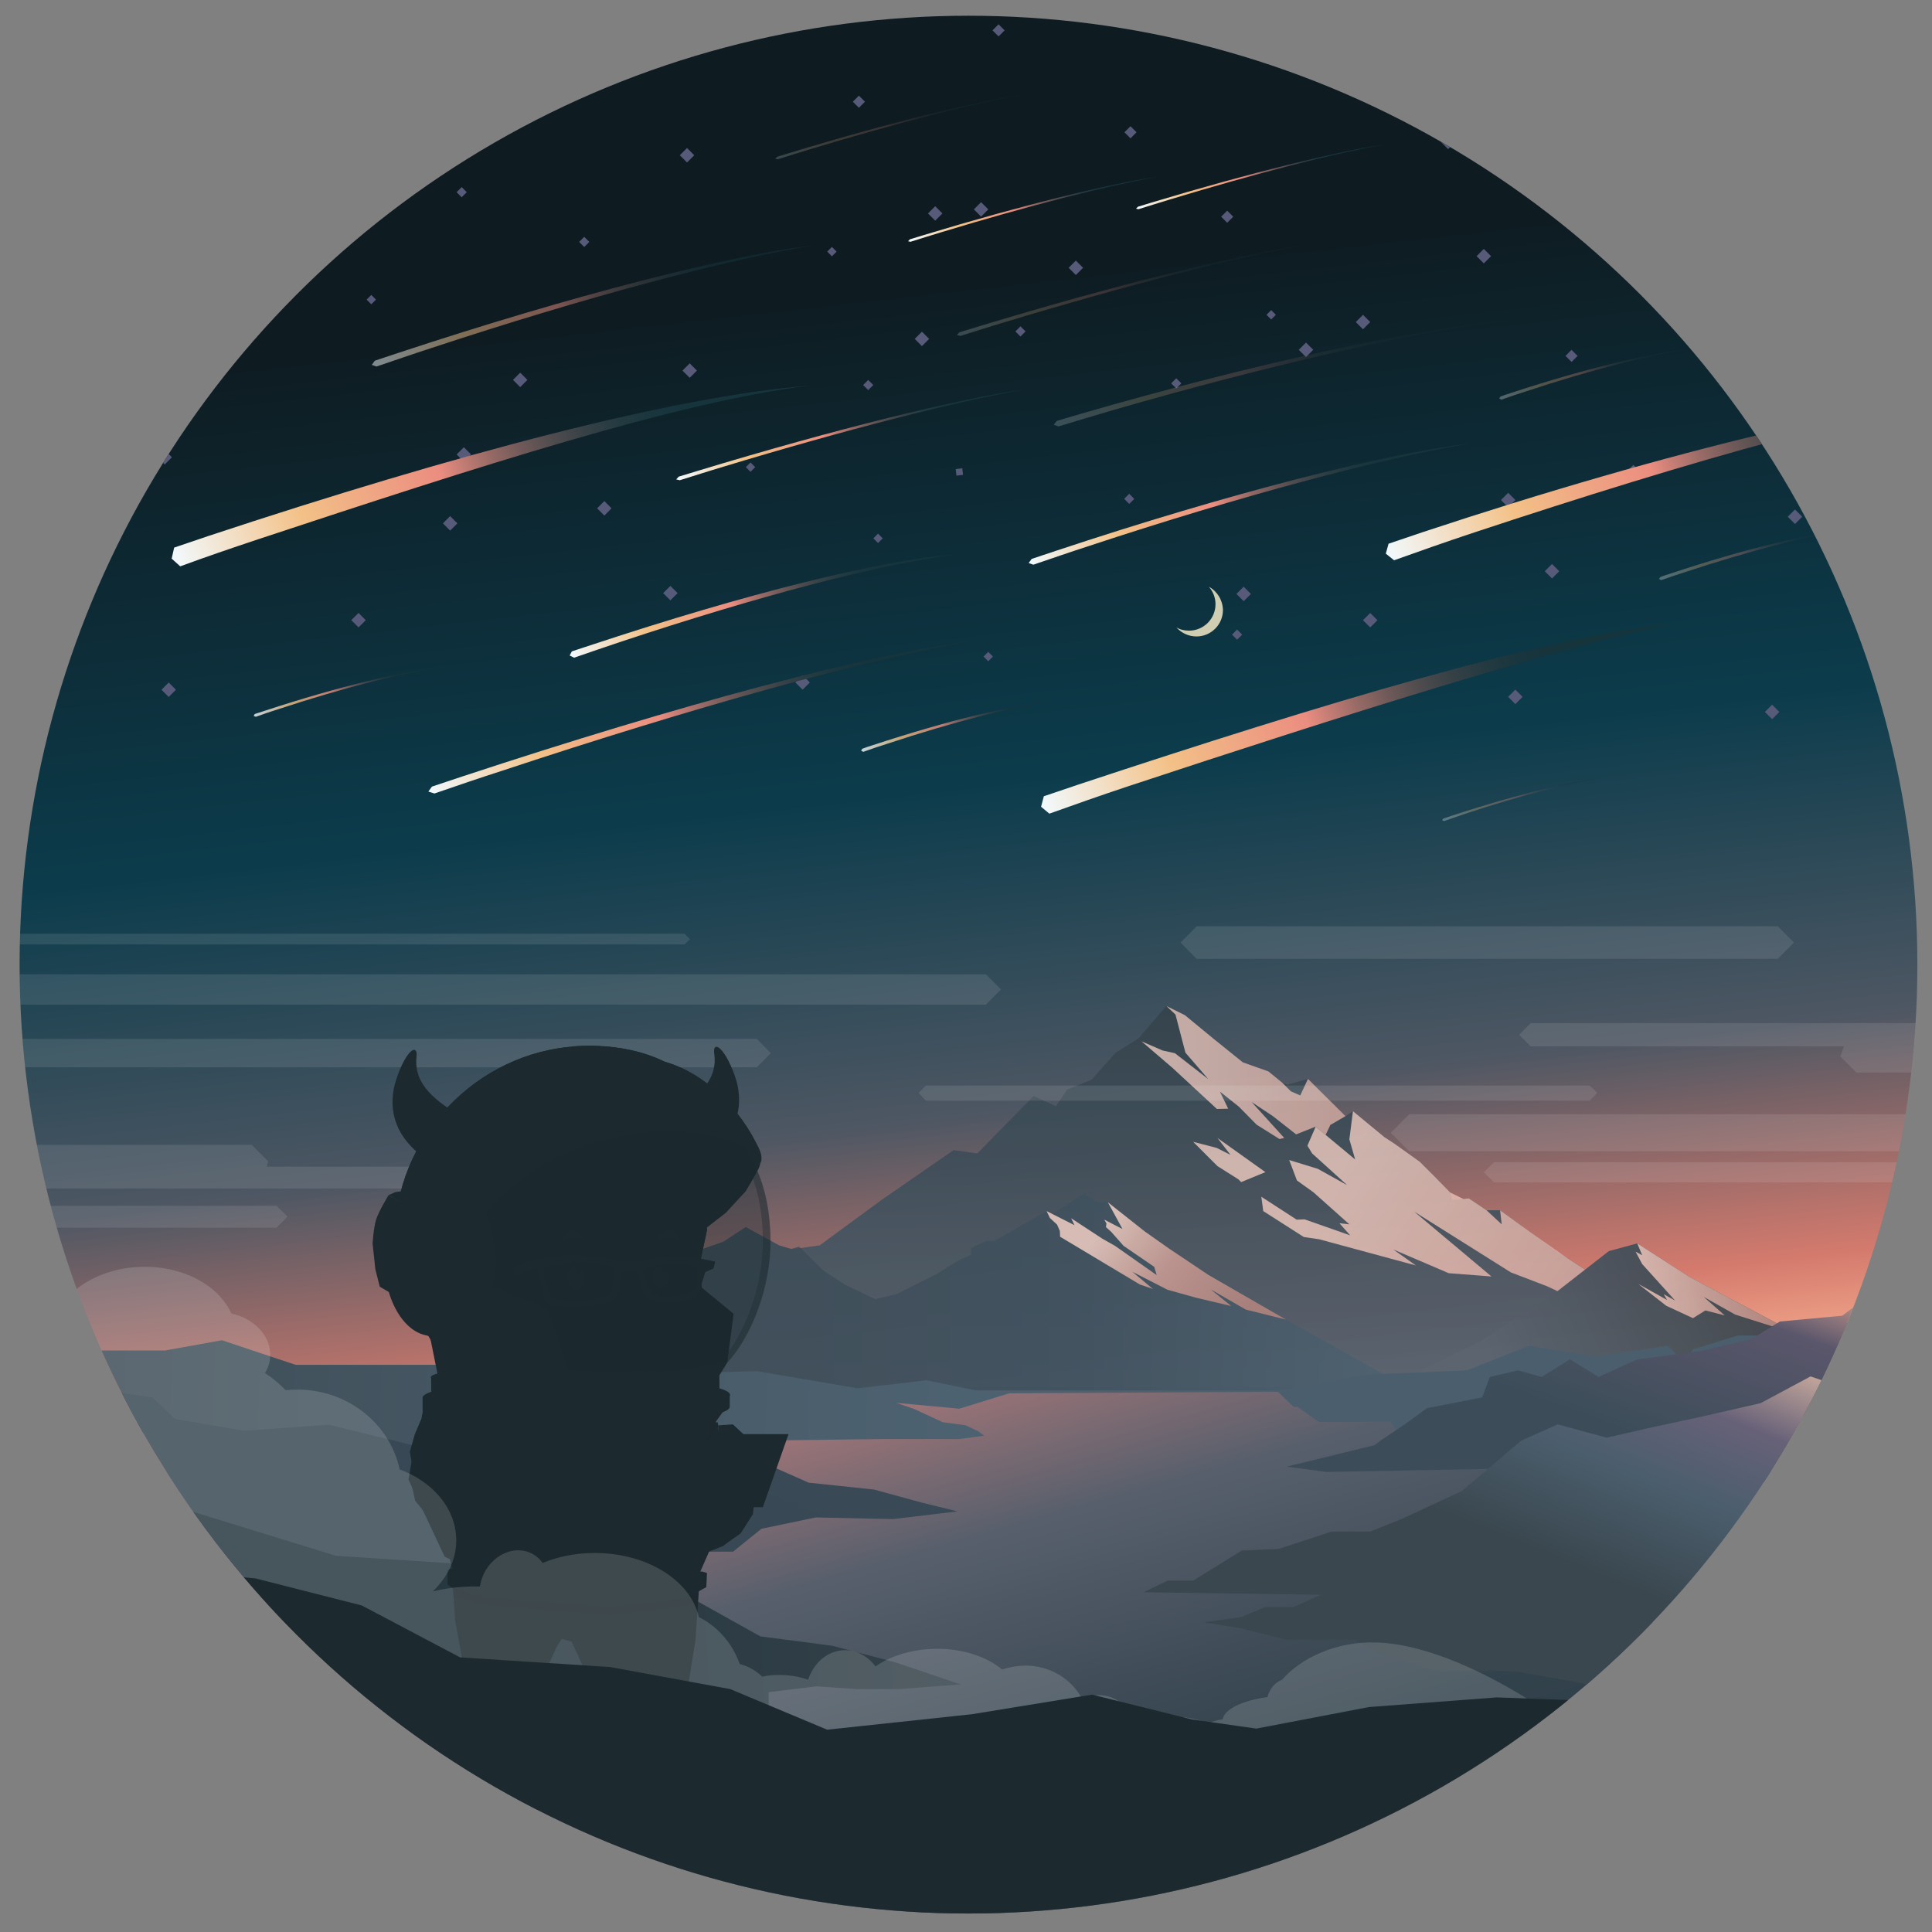 <?xml version="1.0" encoding="utf-8"?>
<!-- Generator: Adobe Illustrator 19.1.0, SVG Export Plug-In . SVG Version: 6.00 Build 0)  -->
<svg version="1.1" id="Layer_1" xmlns="http://www.w3.org/2000/svg" xmlns:xlink="http://www.w3.org/1999/xlink" x="0px" y="0px"
	 width="700px" height="700px" viewBox="215 -215 700 700" style="enable-background:new 215 -215 700 700;" xml:space="preserve">
<rect x="215" y="-215" width="700" height="700" fill="#808080" stroke="none"/>
<style type="text/css">
	.st0{clip-path:url(#SVGID_2_);}
	.st1{fill:url(#sky_x2F_space_1_);}
	.st2{fill:#575B79;}
	.st3{display:none;fill:#575B79;}
	.st4{fill:url(#river_2_);}
	.st5{opacity:0.9;}
	.st6{fill:url(#SVGID_3_);}
	.st7{fill:url(#SVGID_4_);}
	.st8{opacity:0.8;}
	.st9{fill:url(#SVGID_5_);}
	.st10{fill:#FCD7CB;}
	.st11{fill:url(#SVGID_6_);}
	.st12{fill:url(#SVGID_7_);}
	.st13{opacity:0.8;fill:url(#SVGID_8_);enable-background:new    ;}
	.st14{opacity:0.8;fill:url(#SVGID_9_);enable-background:new    ;}
	.st15{fill:url(#land-left_1_);}
	.st16{fill:url(#land-left2_2_);}
	.st17{fill:url(#land-left1_2_);}
	.st18{fill:#4B5E6D;}
	.st19{fill:url(#land-right2_2_);}
	.st20{fill:url(#land-right1_2_);}
	.st21{opacity:0.1;fill:#FFFFFF;enable-background:new    ;}
	.st22{fill:#1C292E;}
	.st23{opacity:0.43;fill:#1C292E;enable-background:new    ;}
	.st24{opacity:0.6;fill:#1C292E;enable-background:new    ;}
	.st25{opacity:0.37;fill:#1C292E;enable-background:new    ;}
	.st26{opacity:0.55;fill:#1C292E;enable-background:new    ;}
	.st27{opacity:0.2;fill:#1C292E;enable-background:new    ;}
	.st28{opacity:0.8;fill:#1C292E;enable-background:new    ;}
	.st29{opacity:0.13;fill:#1C292E;enable-background:new    ;}
	.st30{opacity:0.15;fill:#FFFFFF;enable-background:new    ;}
	.st31{fill:url(#SVGID_10_);}
	.st32{fill:url(#SVGID_11_);}
	.st33{opacity:0.2;fill:url(#SVGID_12_);enable-background:new    ;}
	.st34{fill:url(#SVGID_13_);}
	.st35{fill:url(#SVGID_14_);}
	.st36{opacity:0.2;fill:url(#SVGID_15_);enable-background:new    ;}
	.st37{fill:url(#SVGID_16_);}
	.st38{opacity:0.2;fill:url(#SVGID_17_);enable-background:new    ;}
	.st39{opacity:0.5;fill:url(#SVGID_18_);enable-background:new    ;}
	.st40{fill:url(#SVGID_19_);}
	.st41{opacity:0.8;fill:url(#SVGID_20_);enable-background:new    ;}
	.st42{opacity:0.3;fill:url(#SVGID_21_);enable-background:new    ;}
	.st43{opacity:0.3;fill:url(#SVGID_22_);enable-background:new    ;}
	.st44{opacity:0.8;fill:url(#SVGID_23_);enable-background:new    ;}
	.st45{opacity:0.3;fill:url(#SVGID_24_);enable-background:new    ;}
	.st46{fill:url(#SVGID_25_);}
	.st47{fill:url(#SVGID_26_);}
	.st48{fill:url(#SVGID_27_);}
	.st49{opacity:0.8;fill:#FFF3CE;enable-background:new    ;}
</style>
<g>
	<defs>
		<circle id="SVGID_1_" cx="565.9" cy="134.5" r="343.8"/>
	</defs>
	<clipPath id="SVGID_2_">
		<use xlink:href="#SVGID_1_"  style="overflow:visible;"/>
	</clipPath>
	<g class="st0">
		
			<linearGradient id="sky_x2F_space_1_" gradientUnits="userSpaceOnUse" x1="597.054" y1="-59.45" x2="547.457" y2="379.842" gradientTransform="matrix(1 0 0 -1 0 270)">
			<stop  offset="0" style="stop-color:#F3C187"/>
			<stop  offset="5.274168e-02" style="stop-color:#F4AA8D"/>
			<stop  offset="0.132" style="stop-color:#D47A6D"/>
			<stop  offset="0.323" style="stop-color:#4E5763"/>
			<stop  offset="0.591" style="stop-color:#0C3C4C"/>
			<stop  offset="1" style="stop-color:#0E1C22"/>
		</linearGradient>
		<rect id="sky_x2F_space" x="214" y="-215.3" class="st1" width="703.3" height="533.2"/>
		<g id="stars_1_">
			
				<rect x="262.8" y="-168.2" transform="matrix(-0.707 -0.707 0.707 -0.707 568.877 -98.215)" class="st2" width="2.6" height="2.6"/>
			
				<rect x="230.6" y="-130" transform="matrix(-0.707 -0.707 0.707 -0.707 486.918 -55.672)" class="st2" width="2.6" height="2.6"/>
			
				<rect x="376.2" y="-27.2" transform="matrix(-0.707 -0.707 0.707 -0.707 663.305 223.985)" class="st2" width="3.7" height="3.7"/>
			
				<rect x="547.2" y="-94.1" transform="matrix(-0.707 -0.707 0.707 -0.707 1002.431 230.743)" class="st2" width="3.7" height="3.7"/>
			
				<rect x="272.8" y="-51.2" transform="matrix(-0.707 -0.707 0.707 -0.707 503.745 109.966)" class="st2" width="3.7" height="3.7"/>
			
				<rect x="658" y="-138.1" transform="matrix(-0.707 -0.707 0.707 -0.707 1222.478 233.279)" class="st2" width="3.1" height="3.1"/>
			
				<rect x="363.9" y="-192" transform="matrix(-0.707 -0.707 0.707 -0.707 758.336 -67.37)" class="st2" width="2.6" height="2.6"/>
			
				<rect x="861.5" y="-71.4" transform="matrix(-0.707 -0.707 0.707 -0.707 1522.283 489.841)" class="st2" width="2.1" height="2.1"/>
			
				<rect x="794.4" y="-178.1" transform="matrix(-0.707 -0.707 0.707 -0.707 1483.605 261.47)" class="st2" width="3.1" height="3.1"/>
			
				<rect x="772.8" y="-111.9" transform="matrix(-0.707 -0.707 0.707 -0.707 1400.16 359.928)" class="st3" width="3.7" height="3.7"/>
			
				<rect x="863.4" y="-29.7" transform="matrix(-0.707 -0.707 0.707 -0.707 1496.786 564.273)" class="st2" width="3.7" height="3.7"/>
			
				<rect x="230" y="-30.1" transform="matrix(-0.707 -0.707 0.707 -0.707 415.783 115.649)" class="st2" width="3.7" height="3.7"/>
			
				<rect x="239" y="10.4" transform="matrix(-0.707 -0.707 0.707 -0.707 402.519 191.22)" class="st2" width="3.7" height="3.7"/>
			
				<rect x="855.1" y="41" transform="matrix(-0.707 -0.707 0.707 -0.707 1432.634 679.109)" class="st2" width="3.7" height="3.7"/>
			
				<rect x="878.8" y="-179.6" transform="matrix(-0.707 -0.707 0.707 -0.707 1628.777 318.517)" class="st2" width="3.1" height="3.1"/>
			
				<rect x="775.4" y="-9.9" transform="matrix(-0.707 -0.707 0.707 -0.707 1332.528 535.789)" class="st2" width="3.7" height="3.7"/>
			
				<rect x="910.5" y="-91.5" transform="matrix(-0.707 -0.707 0.707 -0.707 1620.942 492.151)" class="st2" width="3.7" height="3.7"/>
			
				<rect x="531.8" y="-4.6" transform="matrix(-0.707 -0.707 0.707 -0.707 912.886 372.702)" class="st3" width="3.7" height="3.7"/>
			
				<rect x="602.9" y="-119.9" transform="matrix(-0.707 -0.707 0.707 -0.707 1115.827 226.123)" class="st2" width="3.7" height="3.7"/>
			
				<rect x="804.9" y="-45.9" transform="matrix(-0.707 -0.707 0.707 -0.707 1408.306 495.286)" class="st2" width="3.7" height="3.7"/>
			
				<rect x="686.3" y="-90.1" transform="matrix(-0.707 -0.707 0.707 -0.707 1237.105 335.866)" class="st2" width="3.7" height="3.7"/>
			
				<rect x="503.9" y="30.4" transform="matrix(-0.707 -0.707 0.707 -0.707 840.565 412.637)" class="st2" width="3.7" height="3.7"/>
			
				<rect x="388.1" y="-203.2" transform="matrix(-0.707 -0.707 0.707 -0.707 808.042 -67.989)" class="st2" width="3.7" height="3.7"/>
			
				<rect x="759.5" y="-35.7" transform="matrix(-0.707 -0.707 0.707 -0.707 1323.639 480.505)" class="st2" width="3.7" height="3.7"/>
			
				<rect x="568.5" y="-141" transform="matrix(-0.707 -0.707 0.707 -0.707 1072.081 165.728)" class="st2" width="3.7" height="3.7"/>
			
				<rect x="524.6" y="-179.7" transform="matrix(-0.707 -0.707 0.707 -0.707 1024.133 67.89)" class="st2" width="3.1" height="3.1"/>
			
				<rect x="312.6" y="-182.1" transform="matrix(-0.707 -0.707 0.707 -0.707 664.284 -85.374)" class="st2" width="3.7" height="3.7"/>
			
				<rect x="401.6" y="-177.4" transform="matrix(-0.707 -0.707 0.707 -0.707 812.846 -14.441)" class="st2" width="3.7" height="3.7"/>
			
				<rect x="463" y="-82.7" transform="matrix(-0.707 -0.707 0.707 -0.707 850.701 190.758)" class="st2" width="3.7" height="3.7"/>
			
				<rect x="462" y="-160.6" transform="matrix(-0.707 -0.707 0.707 -0.707 904.104 56.953)" class="st2" width="3.7" height="3.7"/>
			
				<rect x="575.2" y="-205.6" transform="matrix(-0.707 -0.707 0.707 -0.707 1128.822 59.503)" class="st2" width="3.1" height="3.1"/>
			
				<rect x="294.1" y="-90.4" transform="matrix(-0.707 -0.707 0.707 -0.707 567.824 58.039)" class="st2" width="3.7" height="3.7"/>
			
				<rect x="661.8" y="-118.3" transform="matrix(-0.707 -0.707 0.707 -0.707 1215.309 270.451)" class="st3" width="3.7" height="3.7"/>
			
				<rect x="709.5" y="7.8" transform="matrix(-0.707 -0.707 0.707 -0.707 1207.552 519.461)" class="st2" width="3.7" height="3.7"/>
			
				<rect x="671" y="-202.6" transform="matrix(-0.707 -0.707 0.707 -0.707 1290.515 133.028)" class="st2" width="3.7" height="3.7"/>
			
				<rect x="750.7" y="-124" transform="matrix(-0.707 -0.707 0.707 -0.707 1371.032 323.507)" class="st2" width="3.7" height="3.7"/>
			
				<rect x="658.6" y="-11.8" transform="matrix(-0.707 -0.707 0.707 -0.707 1134.456 450.034)" class="st3" width="3.7" height="3.7"/>
			
				<rect x="621.4" y="-81.9" transform="matrix(-0.707 -0.707 0.707 -0.707 1120.552 303.971)" class="st3" width="3.7" height="3.7"/>
			
				<rect x="828.4" y="-111.2" transform="matrix(-0.707 -0.707 0.707 -0.707 1493.791 398.474)" class="st2" width="2.1" height="2.1"/>
			
				<rect x="343" y="7.8" transform="matrix(-0.707 -0.707 0.707 -0.707 581.884 260.328)" class="st2" width="3.7" height="3.7"/>
			
				<rect x="432.1" y="-32.7" transform="matrix(-0.707 -0.707 0.707 -0.707 762.574 254.163)" class="st2" width="3.7" height="3.7"/>
			
				<rect x="381.1" y="-52.3" transform="matrix(-0.707 -0.707 0.707 -0.707 689.479 184.736)" class="st2" width="3.7" height="3.7"/>
			
				<rect x="663.7" y="-1.8" transform="matrix(-0.707 -0.707 0.707 -0.707 1136.118 470.775)" class="st2" width="3.7" height="3.7"/>
			
				<rect x="274.3" y="33" transform="matrix(-0.707 -0.707 0.707 -0.707 446.727 254.779)" class="st2" width="3.7" height="3.7"/>
			
				<rect x="706.9" y="-100.2" transform="matrix(-0.707 -0.707 0.707 -0.707 1279.461 333.24)" class="st2" width="3.7" height="3.7"/>
			
				<rect x="674.2" y="-102.2" transform="matrix(-0.707 -0.707 0.707 -0.707 1224.48 305.155)" class="st2" width="2.4" height="2.4"/>
			
				<rect x="531.9" y="-21.2" transform="matrix(-0.707 -0.707 0.707 -0.707 924.171 342.806)" class="st2" width="2.4" height="2.4"/>
			
				<rect x="515.2" y="-125.1" transform="matrix(-0.707 -0.707 0.707 -0.707 969.107 153.666)" class="st2" width="2.4" height="2.4"/>
			
				<rect x="571.8" y="21.6" transform="matrix(-0.707 -0.707 0.707 -0.707 962.041 444.113)" class="st2" width="2.4" height="2.4"/>
			
				<rect x="561.1" y="-45.2" transform="matrix(-0.117 -0.993 0.993 -0.117 672.077 509.221)" class="st2" width="2.4" height="2.4"/>
			
				<rect x="348.3" y="-107.6" transform="matrix(-0.707 -0.707 0.707 -0.707 671.847 65.427)" class="st2" width="2.4" height="2.4"/>
			
				<rect x="278.6" y="-120.5" transform="matrix(-0.707 -0.707 0.707 -0.707 562.02 -5.802)" class="st2" width="2.4" height="2.4"/>
			
				<rect x="744.5" y="-189" transform="matrix(-0.707 -0.707 0.707 -0.707 1406.375 208.241)" class="st2" width="3.7" height="3.7"/>
			
				<rect x="841" y="-189" transform="matrix(-0.707 -0.707 0.707 -0.707 1571.092 276.493)" class="st2" width="3.7" height="3.7"/>
			
				<rect x="545" y="-56.3" transform="matrix(-0.707 -0.707 0.707 -0.707 971.465 292.382)" class="st3" width="2.6" height="2.6"/>
			
				<rect x="318.4" y="-131.8" transform="matrix(-0.707 -0.707 0.707 -0.707 638.075 3.224)" class="st2" width="2.6" height="2.6"/>
			
				<rect x="293.4" y="-212.5" transform="matrix(-0.707 -0.707 0.707 -0.707 652.361 -152.223)" class="st2" width="2.6" height="2.6"/>
			
				<rect x="456" y="-2" transform="matrix(-0.707 -0.707 0.707 -0.707 781.699 323.496)" class="st2" width="3.7" height="3.7"/>
			
				<rect x="622.8" y="-35.6" transform="matrix(-0.707 -0.707 0.707 -0.707 1089.622 382.734)" class="st2" width="2.6" height="2.6"/>
			
				<rect x="714.1" y="-84.1" transform="matrix(-0.707 -0.707 0.707 -0.707 1280.331 365.896)" class="st3" width="3.7" height="3.7"/>
			
				<rect x="570.9" y="-51.1" transform="matrix(-0.707 -0.707 0.707 -0.707 1012.057 319.612)" class="st3" width="2.6" height="2.6"/>
			
				<rect x="425.3" y="-128.6" transform="matrix(-0.707 -0.707 0.707 -0.707 818.28 84.26)" class="st2" width="2.6" height="2.6"/>
			
				<rect x="894.5" y="-21.9" transform="matrix(-0.707 -0.707 0.707 -0.707 1544.37 599.612)" class="st2" width="3.7" height="3.7"/>
			
				<rect x="598.3" y="-78.7" transform="matrix(-0.707 -0.707 0.707 -0.707 1078.303 291.891)" class="st3" width="2.6" height="2.6"/>
			
				<rect x="380.9" y="-146.6" transform="matrix(-0.707 -0.707 0.707 -0.707 755.218 22.125)" class="st2" width="2.6" height="2.6"/>
			
				<rect x="727.6" y="-42.5" transform="matrix(-0.707 -0.707 0.707 -0.707 1273.929 446.382)" class="st3" width="3.7" height="3.7"/>
			
				<rect x="782.7" y="-87.7" transform="matrix(-0.707 -0.707 0.707 -0.707 1399.768 407.502)" class="st2" width="3.1" height="3.1"/>
			
				<rect x="737.8" y="-165.5" transform="matrix(-0.707 -0.707 0.707 -0.707 1378.309 243.645)" class="st2" width="3.7" height="3.7"/>
			
				<rect x="762.1" y="35.6" transform="matrix(-0.707 -0.707 0.707 -0.707 1277.678 604.072)" class="st2" width="3.7" height="3.7"/>
			
				<rect x="622.9" y="-168.7" transform="matrix(-0.707 -0.707 0.707 -0.707 1184.261 156.24)" class="st2" width="3.1" height="3.1"/>
			
				<rect x="583.3" y="-96.2" transform="matrix(-0.707 -0.707 0.707 -0.707 1065.138 251.307)" class="st2" width="2.6" height="2.6"/>
			
				<rect x="661.9" y="13.5" transform="matrix(-0.707 -0.707 0.707 -0.707 1121.643 494.281)" class="st2" width="2.6" height="2.6"/>
			
				<rect x="639.8" y="-77.5" transform="matrix(-0.707 -0.707 0.707 -0.707 1148.312 323.281)" class="st2" width="2.6" height="2.6"/>
			
				<rect x="217.8" y="-172" transform="matrix(-0.707 -0.707 0.707 -0.707 494.652 -136.522)" class="st2" width="2.6" height="2.6"/>
			
				<rect x="551.9" y="-139.5" transform="matrix(-0.707 -0.707 0.707 -0.707 1042.661 156.524)" class="st2" width="3.7" height="3.7"/>
			
				<rect x="528.2" y="-76.8" transform="matrix(-0.707 -0.707 0.707 -0.707 957.303 245.486)" class="st2" width="2.6" height="2.6"/>
			
				<rect x="865.2" y="-148.9" transform="matrix(-0.707 -0.707 0.707 -0.707 1584.201 362.104)" class="st2" width="3.7" height="3.7"/>
			
				<rect x="848.8" y="-71.7" transform="matrix(-0.707 -0.707 0.707 -0.707 1500.773 480.356)" class="st2" width="2.1" height="2.1"/>
			
				<rect x="401.6" y="-79.2" transform="matrix(-0.707 -0.707 0.707 -0.707 743.407 153.194)" class="st2" width="3.7" height="3.7"/>
			
				<rect x="485.6" y="-47" transform="matrix(-0.707 -0.707 0.707 -0.707 863.476 266.041)" class="st2" width="2.4" height="2.4"/>
			
				<rect x="219.8" y="-143.5" transform="matrix(-0.707 -0.707 0.707 -0.707 477.89 -86.576)" class="st2" width="2.4" height="2.4"/>
			
				<rect x="315" y="-120.5" transform="matrix(-0.707 -0.707 0.707 -0.707 624.132 19.963)" class="st2" width="2.4" height="2.4"/>
			
				<rect x="270.3" y="-83" transform="matrix(-0.707 -0.707 0.707 -0.707 521.359 52.317)" class="st2" width="2.4" height="2.4"/>
		</g>
		
			<linearGradient id="river_2_" gradientUnits="userSpaceOnUse" x1="544.298" y1="35.325" x2="627.025" y2="-256.559" gradientTransform="matrix(1 0 0 -1 0 270)">
			<stop  offset="7.882074e-02" style="stop-color:#C4807E"/>
			<stop  offset="0.364" style="stop-color:#575F6C"/>
			<stop  offset="0.699" style="stop-color:#32424C"/>
			<stop  offset="1" style="stop-color:#2D3A41"/>
		</linearGradient>
		<rect id="river_1_" x="361.1" y="287.7" class="st4" width="452.6" height="198.1"/>
		<g id="mountain_1_" class="st5">
			
				<linearGradient id="SVGID_3_" gradientUnits="userSpaceOnUse" x1="621.1" y1="-18.617" x2="621.1" y2="129.49" gradientTransform="matrix(1 0 0 -1 0 270)">
				<stop  offset="0" style="stop-color:#4B5E6D"/>
				<stop  offset="1" style="stop-color:#334149"/>
			</linearGradient>
			<polygon class="st6" points="401.9,290.9 385.6,284.1 443.1,252.4 461.7,247.6 466.8,238.5 477.1,234.9 485.2,229.6 497.2,236.2 
				502.2,237.6 512,236.2 534.2,219.9 560.5,201.7 569.1,202.9 589.5,182.1 597.6,185.8 601.6,179.8 610.5,176.2 619.2,166.4 
				627.4,161.3 637.6,149.5 644.3,152.8 654.5,161.2 665.3,169.9 674.6,173.2 679.6,177.3 681.4,178 688.9,175.9 693.2,180.1 
				697.7,184.7 702.5,189.4 705.2,187.6 716.6,197 729.4,205.9 740.5,217.1 741.1,219.8 747.2,219.2 753.6,223.5 758.5,223.5 
				778.9,238.3 856.6,288.2 			"/>
			
				<linearGradient id="SVGID_4_" gradientUnits="userSpaceOnUse" x1="763.83" y1="-26.873" x2="858.013" y2="15.426" gradientTransform="matrix(1 0 0 -1 0 270)">
				<stop  offset="0" style="stop-color:#4B5E6D"/>
				<stop  offset="1" style="stop-color:#334149"/>
			</linearGradient>
			<polygon class="st7" points="878.6,288.6 874.1,281.4 866.4,268.5 827.2,247.7 808.2,235.5 797.9,238.3 779.3,252.8 767.9,260.3 
				750.9,271.2 737.2,277.8 716.6,287.8 719.4,288.6 			"/>
			<g class="st8">
				
					<linearGradient id="SVGID_5_" gradientUnits="userSpaceOnUse" x1="628.6" y1="96.4" x2="702.5" y2="96.4" gradientTransform="matrix(1 0 0 -1 0 270)">
					<stop  offset="0" style="stop-color:#FCD7CB"/>
					<stop  offset="1" style="stop-color:#E8B7AB"/>
				</linearGradient>
				<polygon class="st9" points="652.8,176 644.5,166.4 640.9,152.6 637.6,149.5 644.3,152.8 654.5,161.2 665.3,169.9 674.6,173.2 
					679.6,177.3 682.7,180.4 686.1,181.9 688.9,175.9 702.5,189.4 697,192.6 695.3,196.2 691.7,193.2 684.6,196 676.2,189.4 
					668.5,184.3 680.3,197.3 678.6,197.7 670.3,192.5 663.9,186 657,180.5 660,186.7 655.9,186.8 639.8,171.9 628.6,162.3 
					636.2,165.6 640.7,166.6 				"/>
				<polygon class="st10" points="656.1,197.3 660.8,203.4 655.8,200.9 647.3,198.7 656.1,207.5 663.7,212.3 663.7,212.3 
					664.7,213.3 671,210.7 673.5,209.7 				"/>
				
					<linearGradient id="SVGID_6_" gradientUnits="userSpaceOnUse" x1="698.087" y1="58.39" x2="777.02" y2="7.33" gradientTransform="matrix(1 0 0 -1 0 270)">
					<stop  offset="0" style="stop-color:#FCD7CB"/>
					<stop  offset="1" style="stop-color:#E8B7AB"/>
				</linearGradient>
				<polygon class="st11" points="783.1,241 769.7,231.6 758.5,223.5 759.1,228.6 753.6,223.5 747.2,219.2 745.2,219.4 740.5,217.1 
					734,210.5 729.4,205.9 720.1,199.3 716.6,197 705.2,187.6 703.9,197.8 706,205.1 691.7,193.2 688.7,200.1 690.4,202.9 
					703.1,214.4 692.5,208.5 682.1,205.3 684.9,212.7 690.9,217 703.9,228.6 700.3,228.2 704.2,232.6 687.7,226.8 684.8,226.9 
					672,218.6 672.7,223.8 687.4,233.2 692.9,234 728,243.5 719.8,237.7 739.9,246.3 751.7,247.2 755.4,247.5 727.4,224 762.4,246 
					775.7,251.1 779.3,252.8 789.3,245 				"/>
				
					<linearGradient id="SVGID_7_" gradientUnits="userSpaceOnUse" x1="807.6" y1="18" x2="866.4" y2="18" gradientTransform="matrix(1 0 0 -1 0 270)">
					<stop  offset="0" style="stop-color:#FCD7CB"/>
					<stop  offset="1" style="stop-color:#BE8880"/>
				</linearGradient>
				<polygon class="st12" points="818.7,258.1 808.6,250.2 819,256 817.8,253.9 821.9,256.2 810,243 807.6,238.5 810,239.8 
					808.2,235.5 827.2,247.7 866.4,268.5 843.7,261.3 832.3,254.9 839.9,261.6 832.9,259.8 828.4,262.6 				"/>
			</g>
		</g>
		<g id="mountain_-_foreground_1_">
			
				<linearGradient id="SVGID_8_" gradientUnits="userSpaceOnUse" x1="384.5" y1="16.9" x2="726.7" y2="16.9" gradientTransform="matrix(1 0 0 -1 0 270)">
				<stop  offset="0" style="stop-color:#3A4851"/>
				<stop  offset="0.636" style="stop-color:#3E505D"/>
				<stop  offset="1" style="stop-color:#4D6271"/>
			</linearGradient>
			<polygon class="st13" points="726.7,288.8 677.6,261.2 658.6,250 643.9,241.2 638.8,238.3 628.8,230.4 616.4,220.6 612.7,220.6 
				607.7,217.4 596,225.1 594.2,223.8 575.3,234.6 572.4,234.6 566.8,237.2 566.8,239.6 562.4,241.6 554.5,246.5 548.2,249.7 
				541.2,253.2 539.8,253.9 532.1,255.7 521.2,250.5 513.3,245.3 504.5,236.7 501.3,237.6 497.2,236.2 485.2,229.6 477.1,234.9 
				466.8,238.5 461.7,247.6 443.8,252 384.5,284.7 401.7,288.8 			"/>
			
				<linearGradient id="SVGID_9_" gradientUnits="userSpaceOnUse" x1="614.432" y1="42.124" x2="662.298" y2="4.263" gradientTransform="matrix(1 0 0 -1 0 270)">
				<stop  offset="2.882479e-02" style="stop-color:#FCD7CB"/>
				<stop  offset="0.465" style="stop-color:#D7A398"/>
				<stop  offset="1" style="stop-color:#BE8880"/>
			</linearGradient>
			<polygon class="st14" points="680.9,263.1 652.8,246.9 638.6,237.4 629.8,231.2 616.4,220.6 621.7,230.3 615.1,226.9 
				615.9,228.3 615.7,229.6 617.6,231.3 622.1,236.4 633.2,244 634.1,247 619,236.4 614.4,233.8 603.1,226.4 604.3,228.9 
				594.2,223.8 595.4,226.3 598,228.7 599,231 599.1,233.1 628,250.4 632.7,252 625.3,245.8 638,252.3 648.4,255.2 661.1,258.2 
				653.7,252.2 666.4,259.5 			"/>
		</g>
		
			<linearGradient id="land-left_1_" gradientUnits="userSpaceOnUse" x1="253.807" y1="-18.99" x2="561.786" y2="-30.498" gradientTransform="matrix(1 0 0 -1 0 270)">
			<stop  offset="0" style="stop-color:#3F4E58"/>
			<stop  offset="1" style="stop-color:#4D6271"/>
		</linearGradient>
		<polygon id="land-left" class="st15" points="564.8,301.4 556.6,300.3 546.2,295.5 539.8,293.3 562.6,295.4 582,289.4 
			571.5,289.4 550.8,285.1 525.8,288 489.3,281.8 461.8,282.5 442.5,286.7 424.3,280.2 393.5,283.1 372.8,279.5 346.6,279.5 
			322.1,279.5 295.4,270.6 274.8,274.3 245.7,274.3 262,303.7 330.5,311.8 387.5,307.3 410.8,307.8 419.9,306.3 439.8,306.3 
			450.1,306.9 480,316.1 494.9,312.4 489.5,307.6 494.9,306.9 534.8,306.4 562.6,306.4 571.6,305.2 569.5,303.6 		"/>
		
			<linearGradient id="land-left2_2_" gradientUnits="userSpaceOnUse" x1="452.398" y1="108.426" x2="394.534" y2="-34.626" gradientTransform="matrix(1 0 0 -1 0 270)">
			<stop  offset="0.114" style="stop-color:#3C4D59"/>
			<stop  offset="1" style="stop-color:#384955"/>
		</linearGradient>
		<polygon id="land-left2_1_" class="st16" points="548.9,329.4 531.7,324.7 508,322.2 492.2,315.2 479.8,313.3 451.4,303.4 
			392,304.4 369.4,309.8 334.1,301.2 303.4,303.4 278.4,299.1 270.3,291.3 244,287.7 222.7,287.7 251.7,373.2 308.8,374.7 
			386,374.2 413,374.7 435,355.6 450.1,347.2 480.6,347.2 490.9,338.9 510.6,334.8 538.6,335.4 561.9,332.6 		"/>
		
			<linearGradient id="land-left1_2_" gradientUnits="userSpaceOnUse" x1="804.724" y1="-97.83" x2="370.675" y2="-121.538" gradientTransform="matrix(1 0 0 -1 0 270)">
			<stop  offset="4.998519e-04" style="stop-color:#2F3C44"/>
			<stop  offset="0.564" style="stop-color:#334149"/>
			<stop  offset="0.972" style="stop-color:#273840"/>
		</linearGradient>
		<polygon id="land-left1_1_" class="st17" points="516.6,381.3 490.5,377.9 465.6,364 443.1,353.7 407.4,345.9 381.4,351.6 
			336.7,348.7 272.5,328.9 251.6,331.4 251.6,331.3 354.9,441.7 389.7,458.5 421.2,430.6 428,414.6 442.1,405.2 466.5,405.2 
			493.5,403.3 493.5,398.1 510.8,396 525.6,397 540.8,397 563.1,395.3 539.4,387.3 		"/>
		<polygon id="land-right3_1_" class="st18" points="901.6,260.9 888.8,263.4 859.9,268.9 844.6,268.9 828.4,273.9 825.4,278.9 
			819.3,272.6 793.1,276.5 769,272.6 746.5,281.5 709.3,283.1 686.1,287.6 677.5,288.8 683.8,294.8 685.1,294.7 692.8,300.2 
			718.8,300.1 727.8,313.7 803.1,306 870.4,297.5 904.2,292.9 		"/>
		
			<linearGradient id="land-right2_2_" gradientUnits="userSpaceOnUse" x1="813.989" y1="53.159" x2="784.768" y2="-26.928" gradientTransform="matrix(1 0 0 -1 0 270)">
			<stop  offset="0" style="stop-color:#F3B39B"/>
			<stop  offset="0.365" style="stop-color:#5A566B"/>
			<stop  offset="0.995" style="stop-color:#3C4D59"/>
		</linearGradient>
		<polygon id="land-right2_1_" class="st19" points="898.5,249.6 882.5,261.7 859.9,263.8 849.7,270.1 831.2,274.5 808,277.6 
			794.2,283.9 783.8,277.5 773.6,283.9 765,281.5 754.8,283.9 752,291.3 732,295.2 724.2,300.9 715.4,306.8 713,308.6 681.2,316.4 
			695.6,318.3 782.8,316.7 795.7,321.9 862.9,321.9 		"/>
		
			<linearGradient id="land-right1_2_" gradientUnits="userSpaceOnUse" x1="794.29" y1="34.252" x2="752.783" y2="-68.885" gradientTransform="matrix(1 0 0 -1 0 270)">
			<stop  offset="0" style="stop-color:#F5D49A"/>
			<stop  offset="0.147" style="stop-color:#BDA299"/>
			<stop  offset="0.374" style="stop-color:#676178"/>
			<stop  offset="0.644" style="stop-color:#4B5E6D"/>
			<stop  offset="1" style="stop-color:#3A474F"/>
		</linearGradient>
		<polygon id="land-right1_1_" class="st20" points="887,289.2 871,283.7 852.9,293.4 833.2,297.9 811.6,302.6 797.1,305.9 
			779.4,301.1 766.1,307 744.7,325.2 723.2,335.2 711.5,339.9 697.5,339.9 678.3,346.2 664.9,346.8 647.3,357.7 638.1,357.7 
			629.3,361.9 693.7,362.8 683.6,367.3 673.3,367.3 664.7,370.9 651.2,372.8 664.7,375 681,379.1 693.7,379.1 705.8,379.1 
			714.9,384.1 734.6,390.3 746.2,390.3 756.1,390.3 765.1,390.6 768.1,391.3 786.5,394.5 798.6,397.2 798.6,396.7 		"/>
		<polygon class="st21" points="550.5,183.8 791,183.8 793.7,181 793.7,181 791,178.3 550.5,178.3 547.8,181 547.8,181 		"/>
		<polygon class="st21" points="648.6,132.4 859.1,132.4 865,126.5 865,126.5 859.1,120.6 648.6,120.6 642.7,126.5 642.7,126.5 		
			"/>
		<polygon class="st21" points="917,155.7 769.6,155.7 765.4,159.9 769.6,164.1 883.1,164.1 881.8,167.8 887.6,173.6 917,173.6 		
			"/>
		<polygon class="st21" points="572.2,138 215,138 215,149 572.2,149 577.7,143.5 		"/>
		<polygon class="st21" points="463,123.3 215,123.3 215,127.2 463,127.2 465,125.3 		"/>
		<polygon class="st21" points="489.2,161.4 215,161.4 215,171.7 489.2,171.7 494.3,166.6 		"/>
		<polygon class="st21" points="427.2,207.7 311.7,207.7 312.1,205.7 306.2,199.8 215,199.8 215,215.6 427.2,215.6 431.1,211.6 		
			"/>
		<polygon class="st21" points="315.2,221.9 215,221.9 215,229.8 315.2,229.8 319.2,225.8 		"/>
		<polygon class="st21" points="915,188.7 725.6,188.7 718.9,195.4 725.6,202.1 915,202.1 		"/>
		<polygon class="st21" points="915,206.1 756.3,206.1 752.6,209.7 756.3,213.4 915,213.4 		"/>
		<g id="yeti_in_spacesuit_1_">
			<g>
				<polygon class="st22" points="468.3,360 467,379.2 463.7,399.5 437.3,404.3 431.1,399.3 422.1,379.8 418.5,378.8 416.7,381.7 
					413.5,388.7 411.6,396.5 393.7,397.7 384.3,396.1 379.9,372.1 379.1,359.9 393,359.6 422.8,363.6 463.2,359.5 				"/>
				<polygon class="st23" points="378,355.9 378.4,358.2 379.4,363.8 385.2,364.9 389,366.5 435.7,370.2 464,366.8 467.9,364.8 
					468.3,359.2 468,357.1 436.1,361.9 391.4,358.2 				"/>
				<polygon class="st22" points="379.4,353 377.2,353.8 377.2,359.2 379,360.3 390.2,363.7 436.2,367.3 464,364 470.9,360 
					471.1,354.9 467.9,354.2 436.5,359 392.6,355.4 				"/>
				<polygon class="st24" points="468.3,355.1 469.5,355.9 469.9,360.6 470.9,360 471.1,354.9 469.3,354.3 				"/>
				<g>
					<polygon class="st22" points="376,341.5 379,354.2 392,358.5 434.9,361.2 449.1,360 460.5,357.2 467.1,354.5 468.1,350 
						460.5,325.5 393.3,315.5 377.7,321.1 					"/>
					<g>
						<polygon class="st22" points="436.2,351.2 421.3,350.1 422.5,349.7 436.2,350.6 446.8,350.1 452.1,348.6 453,349 446.8,350.7 
													"/>
					</g>
					<g>
						<polygon class="st22" points="432.1,356.3 410.1,354 411.2,353.5 432.1,355.7 447.6,355.1 459.8,351.4 460.7,351.8 
							447.7,355.6 						"/>
					</g>
				</g>
				<polygon class="st22" points="365.9,304.4 363,321.1 376.1,349 388.7,355.1 402.5,357.6 411.3,353.2 435.4,345.5 443,345.5 
					455.3,349.7 460.3,353.9 464,355.8 468.3,355.4 473.7,343.1 481.1,315.5 479,304 454,300.2 439,313.6 371.4,299 				"/>
				<polygon class="st25" points="382.6,363.6 382.9,369.6 380.6,374.9 379.9,371.8 379.3,361.6 				"/>
			</g>
			<g>
				<polygon class="st22" points="466,317.3 468.4,311.1 469.7,305.2 468.5,301.4 470.3,302.6 470.5,304.4 470,311.6 467.7,318 				
					"/>
				<polygon class="st22" points="462.7,316.4 460.9,321.2 457.6,330.6 468.5,333.1 471.8,329.5 474.6,323 473.6,318.9 465.7,315.7 
									"/>
				<polygon class="st22" points="475.1,300.4 475.6,305.7 475.4,310.5 474.8,313.8 473.7,318.4 470.7,325.7 464.8,322.7 
					467.9,315.7 469.2,312.4 469.9,309 470.6,304.6 469.4,299.9 				"/>
				<g>
					<polygon class="st22" points="469.8,309.7 475.2,311.2 475.4,310.7 469.9,309.1 					"/>
				</g>
				<g>
					<polygon class="st22" points="470.6,304.9 475.6,306.3 475.6,305.7 470.6,304.6 					"/>
				</g>
				<g>
					<polygon class="st22" points="468.9,313.4 474.4,315.5 474.6,315.1 469,313 					"/>
				</g>
				<polygon class="st22" points="473.7,321.1 464.8,318 461.9,325.2 465.1,331.1 470.3,329.3 				"/>
			</g>
			<g id="neck_tube_1_">
				<polygon class="st22" points="478.2,294.7 474.4,300 473.9,303 472.5,305.7 470.7,307.5 470.1,310.5 465,314.1 456.3,313.7 
					439.6,318.4 412.7,314.1 400.1,307.7 388,304.4 374.8,301.6 365.3,304.6 367.7,299 368.7,293.5 371.4,292 373.8,285.9 
					374.6,290 390.5,294 452.5,296.3 466.3,294.7 				"/>
				<polygon class="st26" points="474.9,296.1 472,299.5 471.5,302.4 472,304.2 470.7,307.5 472.5,305.7 473.9,303 474.4,300 
					478.2,294.7 				"/>
				<polygon class="st22" points="453.1,300.6 445.8,302 432.9,303.5 424.4,303.3 417.3,301.7 414.7,300.4 420,300.8 423.7,301.9 
					434.3,301.8 444.8,301.2 				"/>
				<polygon class="st22" points="410.3,305.9 422.8,306.4 439.5,308.9 440.9,310.7 435.9,310.6 426.3,308.2 417.4,307.5 
					409.6,307.4 401.2,305.1 				"/>
				<polygon class="st22" points="409.2,312.4 418.3,313 425.8,312.6 434.4,313.6 452.3,310.2 445.9,313 435.9,316.2 412.7,314.1 
									"/>
				<polygon class="st22" points="471.6,299 458.6,304.4 452.2,307.8 460.7,305.1 465.4,303.2 				"/>
			</g>
			<g>
				<path class="st22" d="M473.8,166.9c-0.5-3.6,1.4-3.4,3.7,0c2.1,3.1,4.1,8.4,4.7,11.2c2.2,10.5-1.8,19.5-12.3,26.7c0,0,0,0-0.1,0
					l0,0c0,0,0,0-0.1,0c-0.7,0.5-3.8-2.8-6.9-7.3c-3.1-4.5-5.1-8.6-4.4-9c0,0,0.1,0,0.2,0C466.3,183.2,475.2,177.4,473.8,166.9z"/>
				<path class="st22" d="M368.1,291.5v4.4c0,3.6,25,6.3,55.7,5.9s55.6-3.5,55.6-7.1v-4.4L368.1,291.5z"/>
				
					<ellipse transform="matrix(-9.883597e-03 -1 1 -9.883597e-03 137.088 717.59)" class="st22" cx="423.8" cy="290.9" rx="6.5" ry="55.7"/>
				<path class="st27" d="M483.9,198.5l-30.5-7.5l-39.9,11.2L389.9,224l1.7,26.8l21.6,8.3l7.4,22.2l11.9,1l26-0.3l19.3-3.3l0.7-0.1
					c8.4-9.1,15.8-26.9,15.6-44.6c-0.1-9.5-1.7-17.8-5-25.5L483.9,198.5z"/>
				<polygon class="st22" points="478.5,278.7 480.8,261 465.2,248.2 465.4,236.6 465.4,234.2 478,224.4 485.2,216.6 489,210.1 
					489.6,208.6 488.7,204.8 480.8,194.2 459.9,176 427.7,168.1 400.1,180.7 366.8,208.6 368,241.4 384.4,275.2 411.4,291.2 
					439.4,293.4 				"/>
				<path class="st22" d="M371.2,284l0.1,6.5c0,2.8,23.4,4.8,52.2,4.5s52.1-2.8,52.1-5.5l-0.1-6.5L371.2,284z"/>
				<path class="st22" d="M437.9,288.3c-36.9,0.4-66.7-1.6-66.8-4.3c-0.1-2.7,29.8-5.3,66.7-5.7C474.7,278,474.8,288,437.9,288.3z"
					/>
				<path class="st22" d="M475.2,283.7l-45.1-5.2l-25.9-33l2-3l38-57.4l26.4-1c-5.9-13.5-24.9-21.2-46.5-20
					c-36.5,2-66.4,33.4-66,69.9c0.1,7.4,1.9,14.6,4.9,21.5c3.2,7.3,11.4,20.6,11.4,20.6s6.1,4.7,8.6,7.1l5.9,3l1.7,0.9
					c-12-0.8-19.3-1.9-19.3-3.2l0.1,6.5c0,2.8,23.4,4.8,52.2,4.5c28.8-0.3,52.1-2.8,52.1-5.5l-0.1-6.5
					C475.4,283.2,475.3,283.4,475.2,283.7z"/>
				<polygon class="st22" points="366,215.9 358.3,216.9 355.8,218 361.6,221.5 366.9,221.4 				"/>
				<path class="st22" d="M382,219.8l62.2-34.7l26.4-1c-5.9-13.5-24.9-21.2-46.5-20c-36.5,2-66.4,33.4-66,69.9
					C358.2,241.4,382,219.8,382,219.8z"/>
				<path class="st22" d="M381.7,188.9c-2.1,1.3-4.7,4.1-6.9,7.5c-2.3,3.5-3.7,6.9-4.2,9.3l-1.3,2l2.2,1.5l0,0
					c2,0.9,6.4-2.7,10.1-8.3c3.7-5.6,5.2-11.1,3.7-12.5l0,0l-2.2-1.5L381.7,188.9z"/>
				
					<ellipse transform="matrix(-0.835 -0.55 0.55 -0.835 581.903 569.099)" class="st22" cx="376.2" cy="197.4" rx="4.1" ry="12.5"/>
				<path class="st22" d="M365.9,168c0.4-3.6-1.5-3.4-3.7,0c-2.1,3.2-3.9,8.5-4.5,11.3c-2,10.6,2.2,19.5,12.9,26.5c0,0,0,0,0.1,0
					l0,0c0,0,0,0,0.1,0c0.7,0.5,3.7-2.9,6.7-7.4c3-4.6,4.9-8.6,4.2-9.1c0,0-0.1,0-0.2,0C373.7,184.1,364.8,178.5,365.9,168z"/>
				<polygon class="st22" points="370.8,269.3 373.7,283.7 379.2,284.9 387.5,285.6 379.5,279.6 374.6,275.6 				"/>
				<polygon class="st22" points="459.5,192.5 466.9,193.1 476.9,197.9 464.6,202.5 472.2,203.1 477.1,207.5 472.5,209.6 
					478.1,214.5 480.7,218.8 472.5,218.3 470.1,222.6 471.2,230.4 468.6,242.7 469.6,257 468.8,273.1 468.2,282.6 453.9,283.6 
					419.3,283.5 413.2,261.6 394.1,253.8 391.2,231.8 390.7,208.2 417.7,195.4 444.3,192.5 				"/>
				<polygon class="st22" points="404.3,259.1 402.4,244.4 401.2,234.8 405.6,224.1 412.1,218.7 426.4,210.8 441.3,206.8 447.3,204 
					453.6,211.3 457.5,206 462.1,206.6 468.4,205.1 474,206.5 477.2,207.5 472.6,203.1 464.7,202.5 477,197.9 467,193.1 
					458.2,192.3 449.2,192.7 441.2,193.3 428.1,197.3 389.3,212.8 391.1,234.2 392.7,253.6 				"/>
				<polygon class="st22" points="474.5,211.3 477.3,217.1 471,217.2 467.9,222.2 469,232.7 467,243.1 468.8,245.9 466.6,254 
					466.8,265.7 469.1,266.2 469.6,257 468.6,242.7 471.2,230.4 470.1,222.6 472.5,218.3 480.7,218.8 478.1,214.5 				"/>
				<g>
					<path class="st22" d="M444,269.7c-3.4,0-7.6-1.6-12.2-4.1l0.1-0.2c11.2,4,19,1.6,20.2,1.2l-1.8-3.6l0.2-0.1l2.9,4.4l0.2,1.1
						C453.6,268.3,449.2,269.6,444,269.7z"/>
				</g>
				<polyline class="st22" points="448.5,209.9 455,211.7 461.3,219 462.1,207.8 458.3,201.8 447.8,201.9 437.4,207.8 				"/>
				<g class="st5">
					<polygon class="st22" points="445.7,277.6 447.3,279.3 450.9,274.5 450.8,274.7 447.4,281.2 445.4,279.8 442.4,281.9 
						437.7,279.4 436.3,280.9 431.9,273.4 435.9,277.6 437.5,276.6 442.4,279.6 					"/>
				</g>
				<path class="st22" d="M355.8,218c0,0-3.7,6-4.6,9.1c-0.9,3.1-1.2,8.5-1.2,8.5l1,9.3l1.6,6.3l6.7,3.9l5.3-13.7l1.2-20h-4.2
					L355.8,218z"/>
				<polygon class="st22" points="391.6,250.9 413.2,259.2 420.6,281.4 432.6,282.4 458.6,282.1 478.5,278.7 475.4,283.7 458.1,287 
					431.6,287.5 415.9,285.8 408.7,262.2 386.3,252.5 				"/>
				<polygon class="st22" points="405.6,281.3 404.6,283.2 401.5,284 387.9,276 387.1,272.9 388.1,271.1 391.2,270.3 404.8,278.2 
									"/>
				<polygon class="st22" points="409.3,280.9 405.9,286.6 398.7,285 404.4,275.3 				"/>
				<path class="st22" d="M435.1,165.6l12.3,3l7.6,4.3l10.8,11.3l4.8-0.2c-5.9-13.5-24.9-21.2-46.5-20c-0.6,0-1.1,0.1-1.7,0.1
					L435.1,165.6z"/>
				<polygon class="st22" points="460.5,205.3 459.4,216.8 461.3,219 462.1,207.8 				"/>
				<path class="st27" d="M483.9,198.5l-30.5-7.5l-39.9,11.2L389.9,224l1.7,26.8l21.6,8.3l7.4,22.2l11.9,1l26-0.3l19.3-3.3l0.7-0.1
					c8.4-9.1,15.8-26.9,15.6-44.6c-0.1-9.5-1.7-17.8-5-25.5L483.9,198.5z"/>
				<g>
					<path class="st22" d="M376,212.1c-1.3,0-2.6,0.2-3.8,0.7l0,0l0,0c-0.1,0-0.1,0-0.2,0.1l-4.5,1.6v1.1c-5.7,5-9.4,14.8-9.3,26
						c0.1,10.7,3.7,19.9,9,25l1.3,1.8l4,1.5c0.1,0,0.2,0.1,0.3,0.1l0,0l0,0c1.2,0.4,2.5,0.6,3.8,0.6c10-0.1,17.9-13.3,17.8-29.5
						C394.2,225,385.9,212,376,212.1z"/>
					
						<ellipse transform="matrix(-9.883597e-03 -1 1 -9.883597e-03 133.567 615.098)" class="st22" cx="371.3" cy="241.4" rx="27.6" ry="17.1"/>
					<path class="st22" d="M368.4,227.1v3.3c-4.3,0-7.7,5.4-7.6,12c0.1,6.6,3.6,11.9,7.8,11.8v3.3c5.4-0.1,9.8-6.9,9.7-15.3
						C378.3,233.8,373.8,227.1,368.4,227.1z"/>
					<path class="st22" d="M449.1,170.2c-32.8-3.3-58.5,18.2-67.9,43.5c3.4,1.4,7,10.4,7,10.4l2.7,0.1l0,0
						c15.9-17.4,37.4-29.1,68-29.4c7.1-0.1,18.5,1.8,26.4,6.4l0,0l1.8,3.5l2.3,4.6c0,0,1.9-3,1-5.8
						C485.4,189.7,470.5,172.4,449.1,170.2z"/>
					<path class="st22" d="M449,168.4c-32.8-3.3-61.2,20.5-70.6,45.7c3.9,1.6,7.3,5.2,9.6,10c16-18.4,39.1-30.9,70.7-31.2
						c5.1-0.1,12.5,0.9,19.2,3.2c2.9,1,5.7,2.2,8,3.7c2,1.3,4.7,4.1,4.5,6.6c1.2-2.8-0.9-6-1.9-8C481.9,185.5,467.6,170.2,449,168.4
						z"/>
					<path class="st22" d="M488.6,198.4c-6.7-13-21-28.2-39.6-30c-1-0.1-1.9-0.2-2.8-0.2l12.3,4.8l12.5,8.8l9.3,10.4l3.6,6.4
						c0.8,0.4,1.5,0.8,2.2,1.2c2,1.3,4.7,4.1,4.5,6.6C491.7,203.5,489.6,200.4,488.6,198.4z"/>
				</g>
				<path class="st25" d="M489.1,208.5l-3.9-7.4l-3.5-1.7l4.7,9.2c3.4,7.7,4.9,16,5,25.5c0.2,17.7-7.2,35.5-15.6,44.6l-0.3,0.5
					l2.4-0.4l0.7-0.1c8.4-9.1,15.8-26.9,15.6-44.6C494.1,224.5,492.5,216.2,489.1,208.5z"/>
				<g>
					<path class="st28" d="M468.1,242.7l-8.1-0.9l-8.1,0.1l-7.3,2l-3.2-0.5l-2.7,0.1l-8-1.6l-15.4-0.2l-10.5,1.7l-2.6,1.6l0.3,2.3
						l3.7-1.1l1.3-0.1l0.6,2.6l2.4,8.5l1.6,1.5l3.2,1.1l8.6,0.2l8.8-1.4l3.3-1.7l1.2-3.3l1.6-6.3l2.8-0.8l1.7,0.5l0,0l3.2,0.4l0,0
						l2-1.6l3.9-1.5l7.1-0.3l5.1,0.9l1,1l0.1,1.4l-1.2,6.2l-1.2,1.2l-3.2,1.3l-7.3,0.2l-2.8-1l0.6,2l1.6,0.5l5.6,0.7l7.1-1.8
						l1.4-2.4l2.1-6.9l2.4-2.5l1.2-1.2L468.1,242.7z M433.1,255.8l-9.6,2l-8.4-0.3l-2.6-1.1l-2.8-9.3l1.2-1.8l10.9-1.6l10.6,1l2.9,1
						l-0.2,4.4L433.1,255.8z"/>
					<path class="st22" d="M426.1,245.9l-2,0.7l-0.9-2.9c-1.5,0.4-2.6,2.2-2.5,4.4c0,2.5,1.4,4.5,3.1,4.4s3.1-2,3.1-4.5
						c0-0.8-0.2-1.6-0.5-2.3L426.1,245.9z"/>
					<path class="st22" d="M456.5,245.6l-1.8,0.6l-0.8-2.6c-1.3,0.3-2.3,2-2.3,4c0,2.2,1.3,4,2.8,4s2.8-1.8,2.7-4
						c0-0.7-0.2-1.4-0.4-2H456.5z"/>
					<polygon class="st22" points="470.2,241.3 468.2,241.1 470.1,242.8 468.4,252.9 470.5,245.9 473.5,244.6 474.1,242.2 					"/>
					<path class="st22" d="M470.2,241.3l-8.1-0.9c0,0-5.8-0.1-8.1,0.1c-2.4,0.3-7.3,2-7.3,2s-1.7-0.5-3.2-0.5s-3.1,0.3-3.1,0.3
						s-8.5-3.3-23-2c-5.6,0.5-10.5,1.7-10.5,1.7l-5.8,2.1l0.3,3l6.8-2.3l1.3-0.1l0.6,2.6l2.4,8.5l1.7,2l3.1,0.6l8.6,0.2l8.8-1.4
						c0,0,1.8-0.5,2.9-1.7c1-1.2,1.6-3.3,1.6-3.3l1.3-6.3c0,0,1.7-0.8,3.2-0.8s2.3,0.8,2.3,0.8s1.5,5.7,2,6.7
						c0.5,1.1,0.8,1.8,1.9,2.8s4.5,1.2,4.5,1.2l5.4,0.3l7.1-1.8l1.4-2.4l2.1-6.9l3-1.3l0.6-2.4L470.2,241.3z M437,249.7
						c-0.2,1.7-0.6,3.9-1.8,4.7c-1.2,0.8-9.6,2-9.6,2l-8.4-0.3l-2.6-1.1c0,0-2.8-8-2.8-9.3s1.2-1.8,1.2-1.8s6.2-1.4,10.6-1.6
						c4.4-0.2,10.9,0.9,10.9,0.9l2.9,1C437.5,244.3,437.2,248.1,437,249.7z M465.3,253.4c-2.2,1.3-11.6,2.3-13.9,0.2
						c-1.5-1.4-3.1-6.7-3-7.7c0.1-1,2.1-1.8,2.1-1.8s1.7-0.7,3.9-1c2.2-0.3,7.1-0.3,7.1-0.3s4.8,0.3,6.1,1.9
						C468.5,245.7,467.4,252.1,465.3,253.4z"/>
				</g>
			</g>
			<g>
				<polygon class="st22" points="404.2,317 402.9,318.7 402.4,320.7 406.1,327.1 404.6,332.7 411.5,339.9 423.5,335.4 424.3,333.9 
					412.8,337 407.6,332.5 409.1,326.3 				"/>
				<polygon class="st22" points="365.3,304.6 363.5,311 364.2,315.2 366.7,306.3 377.6,304.6 383.8,305.5 389.3,307.3 395.5,310.5 
					400.7,314.3 406.6,319.8 408.6,319.5 411.6,319.1 401.9,308.5 394,304 387.1,301.9 379.4,300.8 371.7,302.3 				"/>
				<polygon class="st22" points="404.2,317 402.9,318.7 407.9,326.8 406,332.5 412,338.5 424.3,333.9 424.1,330.8 421.1,324.9 
					415.8,317 413.1,315.8 				"/>
				<polygon class="st22" points="385.4,300.1 393.1,301.3 399.2,304.1 404.6,307.4 408.9,311.9 413,316.5 415.7,321.4 410.3,322.4 
					401.2,312.5 397.5,309 391.2,305.6 383.7,303.2 377.3,302.4 365.3,304.6 374.7,301 				"/>
				<polygon class="st22" points="405.9,319.7 415.4,318.4 419.9,325.7 418.2,329.3 411.5,327.5 				"/>
				<g>
					<polygon class="st22" points="378,302.5 377.3,302.4 385.5,300.1 386,300.1 					"/>
				</g>
				<g>
					<polygon class="st22" points="384.3,303.4 383.7,303.2 393.1,301.3 393.5,301.5 					"/>
				</g>
				<g>
					<polygon class="st22" points="391.6,305.9 391.2,305.7 398.8,304 399.3,304.2 					"/>
				</g>
				<g>
					<polygon class="st22" points="398,309.4 397.5,309 404.6,307.4 404.9,307.8 					"/>
				</g>
				<g>
					<polygon class="st22" points="401.7,313.1 401.2,312.5 408.3,311.3 408.7,311.7 					"/>
				</g>
			</g>
			<g id="left_arm_1_">
				<polygon class="st22" points="475.4,302.7 475.1,301.3 480.3,303.7 484.2,306.2 487.6,313.6 488.6,326.1 487.8,333.6 
					483.4,340.5 476.9,345 466.3,349.1 454.1,348.2 441.9,343.8 430.6,336.2 440,329.2 445.7,323.7 458.3,321.7 467.5,322.7 
					471,323.7 473.7,316.1 474.3,313.6 475.2,309.9 475.6,305.1 				"/>
				<polygon class="st22" points="448.2,323.3 463.3,328.6 468.7,324.3 468.6,322.7 448.2,322 				"/>
				<polygon class="st22" points="454.5,318.9 468.6,322.7 463,326.9 448.2,322 				"/>
				<g>
					<path class="st22" d="M467.6,345.8l-4.5-2.5l13.3-5.9l4.2,2.8L467.6,345.8z M464.4,343.3l3.3,2l12.2-5.2l-3.6-2.2L464.4,343.3z
						"/>
				</g>
				<g>
					<polygon class="st22" points="475.4,301.4 481.4,305.2 482.5,307 484,312.1 486.8,320.7 488.3,323.7 488.8,323.6 488.2,315.6 
						484.9,305.2 480.6,301.2 					"/>
					<polygon class="st22" points="476.8,301.3 483,305.1 485.1,312 487.5,320.6 488.8,323.6 489.2,322.6 488.7,315.5 485.8,306.1 
						480.6,301.2 					"/>
				</g>
				<polygon class="st22" points="482.9,303.9 484.3,305.5 485.2,306.6 488.1,313.5 485.8,306.1 480.6,301.2 478.5,301.3 				"/>
				<path class="st22" d="M483.4,340.5l-6.7,3.2l-10.3,3.8l-11.4-0.6l-12.1-3.5l-3.4-1.1l2.5,1.7l12.2,4.4l12.2,0.9
					c0,0,10.6-4.1,10.7-4.2C477.2,344.8,483.4,340.5,483.4,340.5z"/>
				<polygon class="st22" points="436.5,340.2 443.6,334.8 452.7,324.9 457.4,326.6 448.1,336.2 439.4,342.2 				"/>
			</g>
			<g id="right_arm_1_">
				<polygon class="st22" points="368.3,324.5 372,332.2 385,346.2 406.2,355.8 427.1,353.2 443.6,339.9 452.3,328.7 459.6,323.2 
					454.9,321.5 442.4,317.3 428.2,318.9 409.2,324.1 406.9,319.6 401.4,312.5 387.2,305.4 374.1,306.2 366.9,311.9 				"/>
				<polygon class="st22" points="443.6,339.9 434.2,346 426.8,350.9 406.9,353.9 385,346.2 406.2,355.8 427.1,353.2 439.7,343.4 
									"/>
				<polygon class="st22" points="371.5,336.3 365.3,321.9 365.3,311.1 374.8,305.8 382.8,308 388.1,315.7 390.5,327.1 385.3,338.3 
					380.4,340.5 				"/>
				<polygon class="st22" points="365.4,328.7 364.2,323.1 365.3,311.1 374.8,305.8 381.5,307.7 381.5,307.7 386.8,316.3 388,326.9 
					383.2,336.8 380.2,338.8 371.5,336.3 				"/>
				<g>
					<path class="st22" d="M371.1,324.7c-1.6-4.8-1.2-9.3,2-10.7c1.4-0.6,2.7-0.3,3.8,0.5l-0.2,2.6c-0.9-0.6-1.7-0.9-2.8-0.5
						c-1.9,0.8-2.1,3.8-1.1,6.8c0.1,0.1,0.1,0.3,0.2,0.5c0.1-1.3,0.9-3.1,2.2-3.6c2-0.9,4.4,0.2,5.5,3.8c1,3.1,0.3,6.3-2.2,7.4
						C375.3,332.8,372.7,329.4,371.1,324.7z M378.8,325c-0.7-2-2.1-2.5-3.3-2c-0.9,0.4-1.6,1.6-1.8,3c0.7,1.8,2.1,3.6,3.8,2.8
						C379,328.2,379.3,326.3,378.8,325z"/>
				</g>
				<g>
					<polygon class="st22" points="429.8,345.5 429.4,335 427.7,332.4 424.1,329.1 425.1,328.7 428.2,331.7 430.2,334.7 
						430.7,344.9 					"/>
				</g>
				<polygon class="st22" points="434.4,318.1 442,324.5 444.3,330.6 444.6,336 443.7,339.9 452.7,328.4 459.7,323.2 451.9,317 
					442.7,316.2 				"/>
				<g>
					<path class="st22" d="M406.2,352.5l-15.8-6.7l7.5-3.2h0.1l15.7,7.1L406.2,352.5z M392,345.9l14.1,6l5.9-2.1l-14.1-6.5
						L392,345.9z"/>
				</g>
				<polygon class="st22" points="426.4,318 433,322.8 433,324.7 414.8,329.5 409.3,324.1 409.2,322.3 				"/>
				<polygon class="st22" points="426.4,318 433,322.8 414.8,327.4 409.2,322.3 				"/>
			</g>
			<polygon class="st29" points="428.9,378.8 438,382.8 443.3,396.9 435.8,396.5 433.8,388.7 430.7,381.7 			"/>
			<polygon class="st22" points="382.3,343.2 385,348.7 400.7,357.3 402.5,357.6 406.2,355.8 385,346.2 			"/>
			<path class="st22" d="M422.3,233.3c1.5-0.2,3,0.1,4.3,0.7c-1.1-2-2.8-3.3-4.6-3s-3.1,2-3.5,4.3
				C419.4,234.3,420.7,233.6,422.3,233.3z"/>
			<path class="st22" d="M457.3,233.3c1.6,0.2,2.9,0.8,4,1.8c-0.5-2.2-1.9-3.9-3.7-4.1s-3.5,1.1-4.5,3.2
				C454.3,233.5,455.8,233.1,457.3,233.3z"/>
			<polygon class="st22" points="482.9,304.6 500.7,304.6 497.3,314.3 491.4,331.1 485.8,331.1 484.7,338.5 476.9,340.5 
				476.6,324.1 			"/>
		</g>
		<path class="st30" d="M713.8,380.1c-14.7-0.5-27.5,5.7-34.3,13.5c-2.5,0.9-4.5,3.3-5.3,6.3c-9,1.2-15.6,4.4-16.2,8
			c-1.8,0.3-3.6,0.8-5.3,1.5c-4-1.7-8.5-2.5-13.3-2.4c-4.6,0.1-8.8,1.1-12.7,2.8c-2.2-6.3-7.5-10.7-13.7-10.6c-2.1,0-4,0.6-5.8,1.6
			c-3.8-7.5-12-12.6-21.4-12.3c-2.7,0.1-5.3,0.6-7.7,1.4c-5.6-4.7-14.5-7.7-24.5-7.5c-8.4,0.2-16,2.6-21.4,6.4
			c-2.7-3.7-6.8-6-11.3-5.9c-6,0.1-11.1,4.6-13.1,10.7c-3.4-1.2-7.2-1.8-11.2-1.7c-1.9,0-3.7,0.2-5.4,0.6c-2.3-2.2-5.1-3.8-8.2-4.6
			c-2.6-7.5-8-13.6-14.8-17c-3-13.5-19.3-23.6-38.8-23.2c-6.5,0.1-12.5,1.4-17.8,3.6c-1.4-2-3.4-3.5-5.9-4.2
			c-6.4-1.8-13.6,2.6-16.1,9.8c-0.3,1-0.6,1.9-0.7,2.9c-0.9,0-1.8,0-2.8,0c-5,0.1-9.8,0.7-14.3,1.8c5.4-5.2,8.7-11.8,8.5-19.1
			c-0.3-11.2-8.6-20.7-20.5-25.1c-3.6-16.8-19.3-29.3-37.8-28.9c-1.2,0-2.3,0.1-3.5,0.2c-2.2-2.3-4.7-4.4-7.5-6.2
			c1.3-2.1,2-4.5,1.9-7c-0.2-7-6.1-12.8-14.1-14.6c-4.5-10.1-17.4-17.3-32.4-16.9c-18.5,0.4-33.3,12.1-32.9,26c0,0.5,0,1,0.1,1.4
			c-2.9,1.7-5.2,3.7-6.8,5.9c-1,0-1.9,0-2.9,0c-16.5,0.4,21.5,131.3,45.1,132.7c6.2,7.6,16.2,13.3,28.1,15.9
			c2.6,11.4,11.2,20.4,22.1,23.1c13.9,25.7,279.9,37.4,399.7,22.2c10.6-1.3,19.3-11.5,19.2-16.5c-0.1-2.2-1.8-4.3-4.8-5.8
			c0.3-0.3,64.5-23.1,64.8-23.4C802.4,423.4,750.9,381.3,713.8,380.1z"/>
		<polygon class="st22" points="915,485 915,346.3 883,349.9 837.8,382 792.8,401.3 757.3,400 711,403.5 670.2,411.3 646.9,408 
			610.7,399 567.1,406.1 514.7,411.7 479.6,397 436.1,389 381.7,385.5 346.1,366.7 307.6,356.9 253.7,351.6 214,341.4 214,485 		"/>
		<g>
			
				<linearGradient id="SVGID_10_" gradientUnits="userSpaceOnUse" x1="499.721" y1="229.007" x2="641.653" y2="226.843" gradientTransform="matrix(0.949 -0.314 -0.523 -1.581 67.614 543.29)">
				<stop  offset="0" style="stop-color:#F2FAFE"/>
				<stop  offset="0.209" style="stop-color:#F3C187"/>
				<stop  offset="0.432" style="stop-color:#EB8D80"/>
				<stop  offset="0.465" style="stop-color:#C77E75"/>
				<stop  offset="0.512" style="stop-color:#996B66"/>
				<stop  offset="0.562" style="stop-color:#705A59"/>
				<stop  offset="0.613" style="stop-color:#504C4E"/>
				<stop  offset="0.665" style="stop-color:#364146"/>
				<stop  offset="0.719" style="stop-color:#243A41"/>
				<stop  offset="0.775" style="stop-color:#19353D"/>
				<stop  offset="0.84" style="stop-color:#16343C"/>
			</linearGradient>
			<path class="st31" d="M429.8,18.5c-2.5,0.8-5.1,1.7-7.6,2.5l-0.8,1.5l1.6,0.8c5.7-2,11.4-3.9,17.3-5.9
				c48.5-16.1,92.7-27.9,121-31.5C534.1-12.2,484.8,0.3,429.8,18.5z"/>
			
				<linearGradient id="SVGID_11_" gradientUnits="userSpaceOnUse" x1="549.917" y1="381.335" x2="677.856" y2="379.384" gradientTransform="matrix(0.957 -0.291 -0.291 -0.957 45.225 484.482)">
				<stop  offset="0" style="stop-color:#F2FAFE"/>
				<stop  offset="0.209" style="stop-color:#F3C187"/>
				<stop  offset="0.432" style="stop-color:#EB8D80"/>
				<stop  offset="0.465" style="stop-color:#C77E75"/>
				<stop  offset="0.512" style="stop-color:#996B66"/>
				<stop  offset="0.562" style="stop-color:#705A59"/>
				<stop  offset="0.613" style="stop-color:#504C4E"/>
				<stop  offset="0.665" style="stop-color:#364146"/>
				<stop  offset="0.719" style="stop-color:#243A41"/>
				<stop  offset="0.775" style="stop-color:#19353D"/>
				<stop  offset="0.84" style="stop-color:#16343C"/>
			</linearGradient>
			<path class="st32" d="M467.8-44.4c-2.3,0.7-4.6,1.4-6.9,2.1l-0.9,1l1.3,0.3c5.2-1.6,10.4-3.3,15.8-4.9
				c44.2-13.4,83.9-23.5,109-28C562.2-70.5,517.9-59.6,467.8-44.4z"/>
			
				<linearGradient id="SVGID_12_" gradientUnits="userSpaceOnUse" x1="662.479" y1="401.822" x2="790.418" y2="399.871" gradientTransform="matrix(0.957 -0.291 -0.291 -0.957 45.225 484.482)">
				<stop  offset="0" style="stop-color:#F2FAFE"/>
				<stop  offset="0.209" style="stop-color:#F3C187"/>
				<stop  offset="0.432" style="stop-color:#EB8D80"/>
				<stop  offset="0.465" style="stop-color:#C77E75"/>
				<stop  offset="0.512" style="stop-color:#996B66"/>
				<stop  offset="0.562" style="stop-color:#705A59"/>
				<stop  offset="0.613" style="stop-color:#504C4E"/>
				<stop  offset="0.665" style="stop-color:#364146"/>
				<stop  offset="0.719" style="stop-color:#243A41"/>
				<stop  offset="0.775" style="stop-color:#19353D"/>
				<stop  offset="0.84" style="stop-color:#16343C"/>
			</linearGradient>
			<path class="st33" d="M569.5-96.7c-2.3,0.7-4.6,1.4-6.9,2.1l-0.9,1l1.3,0.3c5.2-1.6,10.4-3.3,15.8-4.9
				c44.2-13.4,83.9-23.5,109-28C664-122.8,619.6-111.9,569.5-96.7z"/>
			
				<linearGradient id="SVGID_13_" gradientUnits="userSpaceOnUse" x1="737.794" y1="427.105" x2="829.31" y2="425.71" gradientTransform="matrix(0.957 -0.291 -0.291 -0.957 45.225 484.482)">
				<stop  offset="0" style="stop-color:#F2FAFE"/>
				<stop  offset="0.209" style="stop-color:#F3C187"/>
				<stop  offset="0.432" style="stop-color:#EB8D80"/>
				<stop  offset="0.465" style="stop-color:#C77E75"/>
				<stop  offset="0.512" style="stop-color:#996B66"/>
				<stop  offset="0.562" style="stop-color:#705A59"/>
				<stop  offset="0.613" style="stop-color:#504C4E"/>
				<stop  offset="0.665" style="stop-color:#364146"/>
				<stop  offset="0.719" style="stop-color:#243A41"/>
				<stop  offset="0.775" style="stop-color:#19353D"/>
				<stop  offset="0.84" style="stop-color:#16343C"/>
			</linearGradient>
			<path class="st34" d="M632.2-141.6c-1.7,0.5-3.3,1-4.9,1.5l-0.7,0.7l0.9,0.2c3.7-1.2,7.5-2.3,11.3-3.5c31.6-9.6,60-16.8,78-20
				C699.8-160.2,668-152.4,632.2-141.6z"/>
			
				<linearGradient id="SVGID_14_" gradientUnits="userSpaceOnUse" x1="655.37" y1="439.833" x2="746.886" y2="438.438" gradientTransform="matrix(0.957 -0.291 -0.291 -0.957 45.225 484.482)">
				<stop  offset="0" style="stop-color:#F2FAFE"/>
				<stop  offset="0.209" style="stop-color:#F3C187"/>
				<stop  offset="0.432" style="stop-color:#EB8D80"/>
				<stop  offset="0.465" style="stop-color:#C77E75"/>
				<stop  offset="0.512" style="stop-color:#996B66"/>
				<stop  offset="0.562" style="stop-color:#705A59"/>
				<stop  offset="0.613" style="stop-color:#504C4E"/>
				<stop  offset="0.665" style="stop-color:#364146"/>
				<stop  offset="0.719" style="stop-color:#243A41"/>
				<stop  offset="0.775" style="stop-color:#19353D"/>
				<stop  offset="0.84" style="stop-color:#16343C"/>
			</linearGradient>
			<path class="st35" d="M549.6-129.8c-1.7,0.5-3.3,1-4.9,1.5l-0.7,0.7l0.9,0.2c3.7-1.2,7.5-2.3,11.3-3.5c31.6-9.6,60-16.8,78-20
				C617.2-148.5,585.5-140.7,549.6-129.8z"/>
			
				<linearGradient id="SVGID_15_" gradientUnits="userSpaceOnUse" x1="617.949" y1="482.427" x2="709.465" y2="481.031" gradientTransform="matrix(0.957 -0.291 -0.291 -0.957 45.225 484.482)">
				<stop  offset="0" style="stop-color:#F2FAFE"/>
				<stop  offset="0.209" style="stop-color:#F3C187"/>
				<stop  offset="0.432" style="stop-color:#EB8D80"/>
				<stop  offset="0.465" style="stop-color:#C77E75"/>
				<stop  offset="0.512" style="stop-color:#996B66"/>
				<stop  offset="0.562" style="stop-color:#705A59"/>
				<stop  offset="0.613" style="stop-color:#504C4E"/>
				<stop  offset="0.665" style="stop-color:#364146"/>
				<stop  offset="0.719" style="stop-color:#243A41"/>
				<stop  offset="0.775" style="stop-color:#19353D"/>
				<stop  offset="0.84" style="stop-color:#16343C"/>
			</linearGradient>
			<path class="st36" d="M501.5-159.7c-1.7,0.5-3.3,1-4.9,1.5l-0.7,0.7l0.9,0.2c3.7-1.2,7.5-2.3,11.3-3.5c31.6-9.6,60-16.8,78-20
				C569-178.3,537.3-170.6,501.5-159.7z"/>
			
				<linearGradient id="SVGID_16_" gradientUnits="userSpaceOnUse" x1="668.327" y1="261.054" x2="830.976" y2="258.574" gradientTransform="matrix(0.949 -0.314 -0.407 -1.231 60.654 522.221)">
				<stop  offset="0" style="stop-color:#F2FAFE"/>
				<stop  offset="0.209" style="stop-color:#F3C187"/>
				<stop  offset="0.432" style="stop-color:#EB8D80"/>
				<stop  offset="0.465" style="stop-color:#C77E75"/>
				<stop  offset="0.512" style="stop-color:#996B66"/>
				<stop  offset="0.562" style="stop-color:#705A59"/>
				<stop  offset="0.613" style="stop-color:#504C4E"/>
				<stop  offset="0.665" style="stop-color:#364146"/>
				<stop  offset="0.719" style="stop-color:#243A41"/>
				<stop  offset="0.775" style="stop-color:#19353D"/>
				<stop  offset="0.84" style="stop-color:#16343C"/>
			</linearGradient>
			<path class="st37" d="M597.5-15.4c-2.9,1-5.8,1.9-8.7,2.9l-1.1,1.5l1.7,0.6c6.5-2.2,13.1-4.5,19.9-6.7
				C665-35.5,715.4-48.9,747.5-54.3C717-50.7,660.7-36.4,597.5-15.4z"/>
			
				<linearGradient id="SVGID_17_" gradientUnits="userSpaceOnUse" x1="682.622" y1="288.949" x2="845.271" y2="286.469" gradientTransform="matrix(0.961 -0.278 -0.361 -1.246 46.25 490.589)">
				<stop  offset="0" style="stop-color:#F2FAFE"/>
				<stop  offset="0.209" style="stop-color:#F3C187"/>
				<stop  offset="0.432" style="stop-color:#EB8D80"/>
				<stop  offset="0.465" style="stop-color:#C77E75"/>
				<stop  offset="0.512" style="stop-color:#996B66"/>
				<stop  offset="0.562" style="stop-color:#705A59"/>
				<stop  offset="0.613" style="stop-color:#504C4E"/>
				<stop  offset="0.665" style="stop-color:#364146"/>
				<stop  offset="0.719" style="stop-color:#243A41"/>
				<stop  offset="0.775" style="stop-color:#19353D"/>
				<stop  offset="0.84" style="stop-color:#16343C"/>
			</linearGradient>
			<path class="st38" d="M606.7-65.1c-3,0.9-5.9,1.7-8.8,2.6l-1.1,1.4l1.7,0.6c6.6-2,13.3-4,20.1-6c56.4-16.3,107.2-27.7,139.6-32
				C727.5-95.7,670.6-83.6,606.7-65.1z"/>
			
				<linearGradient id="SVGID_18_" gradientUnits="userSpaceOnUse" x1="464.952" y1="371.279" x2="627.601" y2="368.798" gradientTransform="matrix(0.949 -0.314 -0.407 -1.231 60.654 522.221)">
				<stop  offset="0" style="stop-color:#F2FAFE"/>
				<stop  offset="0.209" style="stop-color:#F3C187"/>
				<stop  offset="0.432" style="stop-color:#EB8D80"/>
				<stop  offset="0.465" style="stop-color:#C77E75"/>
				<stop  offset="0.512" style="stop-color:#996B66"/>
				<stop  offset="0.562" style="stop-color:#705A59"/>
				<stop  offset="0.613" style="stop-color:#504C4E"/>
				<stop  offset="0.665" style="stop-color:#364146"/>
				<stop  offset="0.719" style="stop-color:#243A41"/>
				<stop  offset="0.775" style="stop-color:#19353D"/>
				<stop  offset="0.84" style="stop-color:#16343C"/>
			</linearGradient>
			<path class="st39" d="M359.5-87.2c-2.9,1-5.8,1.9-8.7,2.9l-1.1,1.5l1.7,0.6c6.5-2.2,13.1-4.5,19.9-6.7
				c55.7-18.4,106.1-31.8,138.2-37.2C479-122.4,422.7-108.1,359.5-87.2z"/>
			
				<linearGradient id="SVGID_19_" gradientUnits="userSpaceOnUse" x1="435.82" y1="253.125" x2="637.891" y2="250.043" gradientTransform="matrix(0.949 -0.314 -0.407 -1.231 60.654 522.221)">
				<stop  offset="0" style="stop-color:#F2FAFE"/>
				<stop  offset="0.209" style="stop-color:#F3C187"/>
				<stop  offset="0.432" style="stop-color:#EB8D80"/>
				<stop  offset="0.465" style="stop-color:#C77E75"/>
				<stop  offset="0.512" style="stop-color:#996B66"/>
				<stop  offset="0.562" style="stop-color:#705A59"/>
				<stop  offset="0.613" style="stop-color:#504C4E"/>
				<stop  offset="0.665" style="stop-color:#364146"/>
				<stop  offset="0.719" style="stop-color:#243A41"/>
				<stop  offset="0.775" style="stop-color:#19353D"/>
				<stop  offset="0.84" style="stop-color:#16343C"/>
			</linearGradient>
			<path class="st40" d="M382.3,66.4c-3.6,1.2-7.2,2.4-10.8,3.6l-1.3,1.8l2.2,0.7c8.1-2.8,16.3-5.6,24.7-8.3
				C466.2,41.3,528.8,23.8,568.6,17C530.5,21.7,460.7,40.5,382.3,66.4z"/>
			
				<linearGradient id="SVGID_20_" gradientUnits="userSpaceOnUse" x1="507.673" y1="272.202" x2="619.082" y2="270.503" gradientTransform="matrix(0.6 -0.199 -0.314 -0.949 308.596 417.221)">
				<stop  offset="0" style="stop-color:#F2FAFE"/>
				<stop  offset="0.209" style="stop-color:#F3C187"/>
				<stop  offset="0.432" style="stop-color:#EB8D80"/>
				<stop  offset="0.465" style="stop-color:#C77E75"/>
				<stop  offset="0.512" style="stop-color:#996B66"/>
				<stop  offset="0.562" style="stop-color:#705A59"/>
				<stop  offset="0.613" style="stop-color:#504C4E"/>
				<stop  offset="0.665" style="stop-color:#364146"/>
				<stop  offset="0.719" style="stop-color:#243A41"/>
				<stop  offset="0.775" style="stop-color:#19353D"/>
				<stop  offset="0.84" style="stop-color:#16343C"/>
			</linearGradient>
			<path class="st41" d="M531.2,55c-1.3,0.4-2.5,0.8-3.8,1.3L527,57l0.8,0.4c2.8-1,5.7-2,8.6-2.9c24.1-8,46-13.5,60.1-15.4
				C583,40.1,558.5,46,531.2,55z"/>
			
				<linearGradient id="SVGID_21_" gradientUnits="userSpaceOnUse" x1="973.114" y1="240.408" x2="1084.523" y2="238.709" gradientTransform="matrix(0.6 -0.199 -0.314 -0.949 308.596 417.221)">
				<stop  offset="0" style="stop-color:#F2FAFE"/>
				<stop  offset="0.209" style="stop-color:#F3C187"/>
				<stop  offset="0.432" style="stop-color:#EB8D80"/>
				<stop  offset="0.465" style="stop-color:#C77E75"/>
				<stop  offset="0.512" style="stop-color:#996B66"/>
				<stop  offset="0.562" style="stop-color:#705A59"/>
				<stop  offset="0.613" style="stop-color:#504C4E"/>
				<stop  offset="0.665" style="stop-color:#364146"/>
				<stop  offset="0.719" style="stop-color:#243A41"/>
				<stop  offset="0.775" style="stop-color:#19353D"/>
				<stop  offset="0.84" style="stop-color:#16343C"/>
			</linearGradient>
			<path class="st42" d="M820.3-7.2c-1.3,0.4-2.5,0.8-3.8,1.3l-0.4,0.7l0.8,0.4c2.8-1,5.7-2,8.6-2.9c24.1-8,46-13.5,60.1-15.4
				C872.1-22.1,847.6-16.3,820.3-7.2z"/>
			
				<linearGradient id="SVGID_22_" gradientUnits="userSpaceOnUse" x1="918.608" y1="320.676" x2="1030.017" y2="318.977" gradientTransform="matrix(0.6 -0.199 -0.314 -0.949 308.596 417.221)">
				<stop  offset="0" style="stop-color:#F2FAFE"/>
				<stop  offset="0.209" style="stop-color:#F3C187"/>
				<stop  offset="0.432" style="stop-color:#EB8D80"/>
				<stop  offset="0.465" style="stop-color:#C77E75"/>
				<stop  offset="0.512" style="stop-color:#996B66"/>
				<stop  offset="0.562" style="stop-color:#705A59"/>
				<stop  offset="0.613" style="stop-color:#504C4E"/>
				<stop  offset="0.665" style="stop-color:#364146"/>
				<stop  offset="0.719" style="stop-color:#243A41"/>
				<stop  offset="0.775" style="stop-color:#19353D"/>
				<stop  offset="0.84" style="stop-color:#16343C"/>
			</linearGradient>
			<path class="st43" d="M762.4-72.6c-1.3,0.4-2.5,0.8-3.8,1.3l-0.4,0.7l0.8,0.4c2.8-1,5.7-2,8.6-2.9c24.1-8,46-13.5,60.1-15.4
				C814.2-87.4,789.7-81.6,762.4-72.6z"/>
			
				<linearGradient id="SVGID_23_" gradientUnits="userSpaceOnUse" x1="183.09" y1="353.366" x2="291.179" y2="351.718" gradientTransform="matrix(0.6 -0.199 -0.314 -0.949 308.596 417.221)">
				<stop  offset="0" style="stop-color:#F2FAFE"/>
				<stop  offset="0.209" style="stop-color:#F3C187"/>
				<stop  offset="0.432" style="stop-color:#EB8D80"/>
				<stop  offset="0.465" style="stop-color:#C77E75"/>
				<stop  offset="0.512" style="stop-color:#996B66"/>
				<stop  offset="0.562" style="stop-color:#705A59"/>
				<stop  offset="0.613" style="stop-color:#504C4E"/>
				<stop  offset="0.665" style="stop-color:#364146"/>
				<stop  offset="0.719" style="stop-color:#243A41"/>
				<stop  offset="0.775" style="stop-color:#19353D"/>
				<stop  offset="0.84" style="stop-color:#16343C"/>
			</linearGradient>
			<path class="st44" d="M311,42.5c-1.2,0.4-2.4,0.8-3.7,1.2l-0.4,0.7l0.8,0.3c2.7-1,5.5-1.9,8.3-2.8c23.4-7.7,44.6-13.1,58.3-14.9
				C361.2,28.1,337.5,33.8,311,42.5z"/>
			
				<linearGradient id="SVGID_24_" gradientUnits="userSpaceOnUse" x1="811.535" y1="182.298" x2="909.173" y2="180.809" gradientTransform="matrix(0.6 -0.199 -0.314 -0.949 308.596 417.221)">
				<stop  offset="0" style="stop-color:#F2FAFE"/>
				<stop  offset="0.209" style="stop-color:#F3C187"/>
				<stop  offset="0.432" style="stop-color:#EB8D80"/>
				<stop  offset="0.465" style="stop-color:#C77E75"/>
				<stop  offset="0.512" style="stop-color:#996B66"/>
				<stop  offset="0.562" style="stop-color:#705A59"/>
				<stop  offset="0.613" style="stop-color:#504C4E"/>
				<stop  offset="0.665" style="stop-color:#364146"/>
				<stop  offset="0.719" style="stop-color:#243A41"/>
				<stop  offset="0.775" style="stop-color:#19353D"/>
				<stop  offset="0.84" style="stop-color:#16343C"/>
			</linearGradient>
			<path class="st45" d="M741.2,80.5c-1.1,0.4-2.2,0.7-3.3,1.1l-0.4,0.6l0.7,0.3c2.5-0.9,5-1.7,7.5-2.6c21.1-7,40.3-11.8,52.6-13.5
				C786.6,67.5,765.2,72.6,741.2,80.5z"/>
			
				<linearGradient id="SVGID_25_" gradientUnits="userSpaceOnUse" x1="702.477" y1="12.447" x2="831.888" y2="10.473" gradientTransform="matrix(1.714 -0.567 -1.571 -4.746 -592.534 532.932)">
				<stop  offset="0" style="stop-color:#F2FAFE"/>
				<stop  offset="0.209" style="stop-color:#F3C187"/>
				<stop  offset="0.432" style="stop-color:#EB8D80"/>
				<stop  offset="0.465" style="stop-color:#C77E75"/>
				<stop  offset="0.512" style="stop-color:#996B66"/>
				<stop  offset="0.562" style="stop-color:#705A59"/>
				<stop  offset="0.613" style="stop-color:#504C4E"/>
				<stop  offset="0.665" style="stop-color:#364146"/>
				<stop  offset="0.719" style="stop-color:#243A41"/>
				<stop  offset="0.775" style="stop-color:#19353D"/>
				<stop  offset="0.84" style="stop-color:#16343C"/>
			</linearGradient>
			<path class="st46" d="M605.6,69.3c-4.2,1.4-8.3,2.8-12.4,4.2l-1,3.8l3,2.5c9.2-3.3,18.6-6.6,28.2-9.8
				c79.2-26.2,151.7-49,197.2-59.1C772.4,16.4,695.3,39.6,605.6,69.3z"/>
			
				<linearGradient id="SVGID_26_" gradientUnits="userSpaceOnUse" x1="784.052" y1="29.465" x2="913.157" y2="27.496" gradientTransform="matrix(1.714 -0.567 -1.494 -4.513 -582.229 564.046)">
				<stop  offset="0" style="stop-color:#F2FAFE"/>
				<stop  offset="0.209" style="stop-color:#F3C187"/>
				<stop  offset="0.432" style="stop-color:#EB8D80"/>
				<stop  offset="0.465" style="stop-color:#C77E75"/>
				<stop  offset="0.512" style="stop-color:#996B66"/>
				<stop  offset="0.562" style="stop-color:#705A59"/>
				<stop  offset="0.613" style="stop-color:#504C4E"/>
				<stop  offset="0.665" style="stop-color:#364146"/>
				<stop  offset="0.719" style="stop-color:#243A41"/>
				<stop  offset="0.775" style="stop-color:#19353D"/>
				<stop  offset="0.84" style="stop-color:#16343C"/>
			</linearGradient>
			<path class="st47" d="M730.5-22.2c-4.2,1.4-8.3,2.8-12.4,4.2l-1,3.6l3,2.4c9.2-3.3,18.6-6.6,28.2-9.8
				C827.5-48,899.7-69,947.4-73.4C901-71.3,820.2-51.9,730.5-22.2z"/>
			
				<linearGradient id="SVGID_27_" gradientUnits="userSpaceOnUse" x1="552.481" y1="61.107" x2="682.767" y2="59.12" gradientTransform="matrix(1.714 -0.567 -1.705 -5.152 -565.679 614.03)">
				<stop  offset="0" style="stop-color:#F2FAFE"/>
				<stop  offset="0.209" style="stop-color:#F3C187"/>
				<stop  offset="0.432" style="stop-color:#EB8D80"/>
				<stop  offset="0.465" style="stop-color:#C77E75"/>
				<stop  offset="0.512" style="stop-color:#996B66"/>
				<stop  offset="0.562" style="stop-color:#705A59"/>
				<stop  offset="0.613" style="stop-color:#504C4E"/>
				<stop  offset="0.665" style="stop-color:#364146"/>
				<stop  offset="0.719" style="stop-color:#243A41"/>
				<stop  offset="0.775" style="stop-color:#19353D"/>
				<stop  offset="0.84" style="stop-color:#16343C"/>
			</linearGradient>
			<path class="st48" d="M290.5-20.8c-4.2,1.4-8.3,2.8-12.4,4.2l-0.9,4l3.1,2.8c9.2-3.4,18.6-6.6,28.2-9.8
				c79.2-26.2,152.9-50.1,200.1-55.7C459.7-71.6,380.2-50.5,290.5-20.8z"/>
		</g>
		<path id="moon_1_" class="st49" d="M653-2.4c1.5,1.7,2.4,3.9,2.4,6.3c0,5.3-4.3,9.6-9.6,9.6c-1.7,0-3.3-0.4-4.6-1.2
			c1.8,2,4.4,3.3,7.3,3.3c5.3,0,9.6-4.3,9.6-9.6C658,2.4,656-0.8,653-2.4z"/>
	</g>
</g>
</svg>
